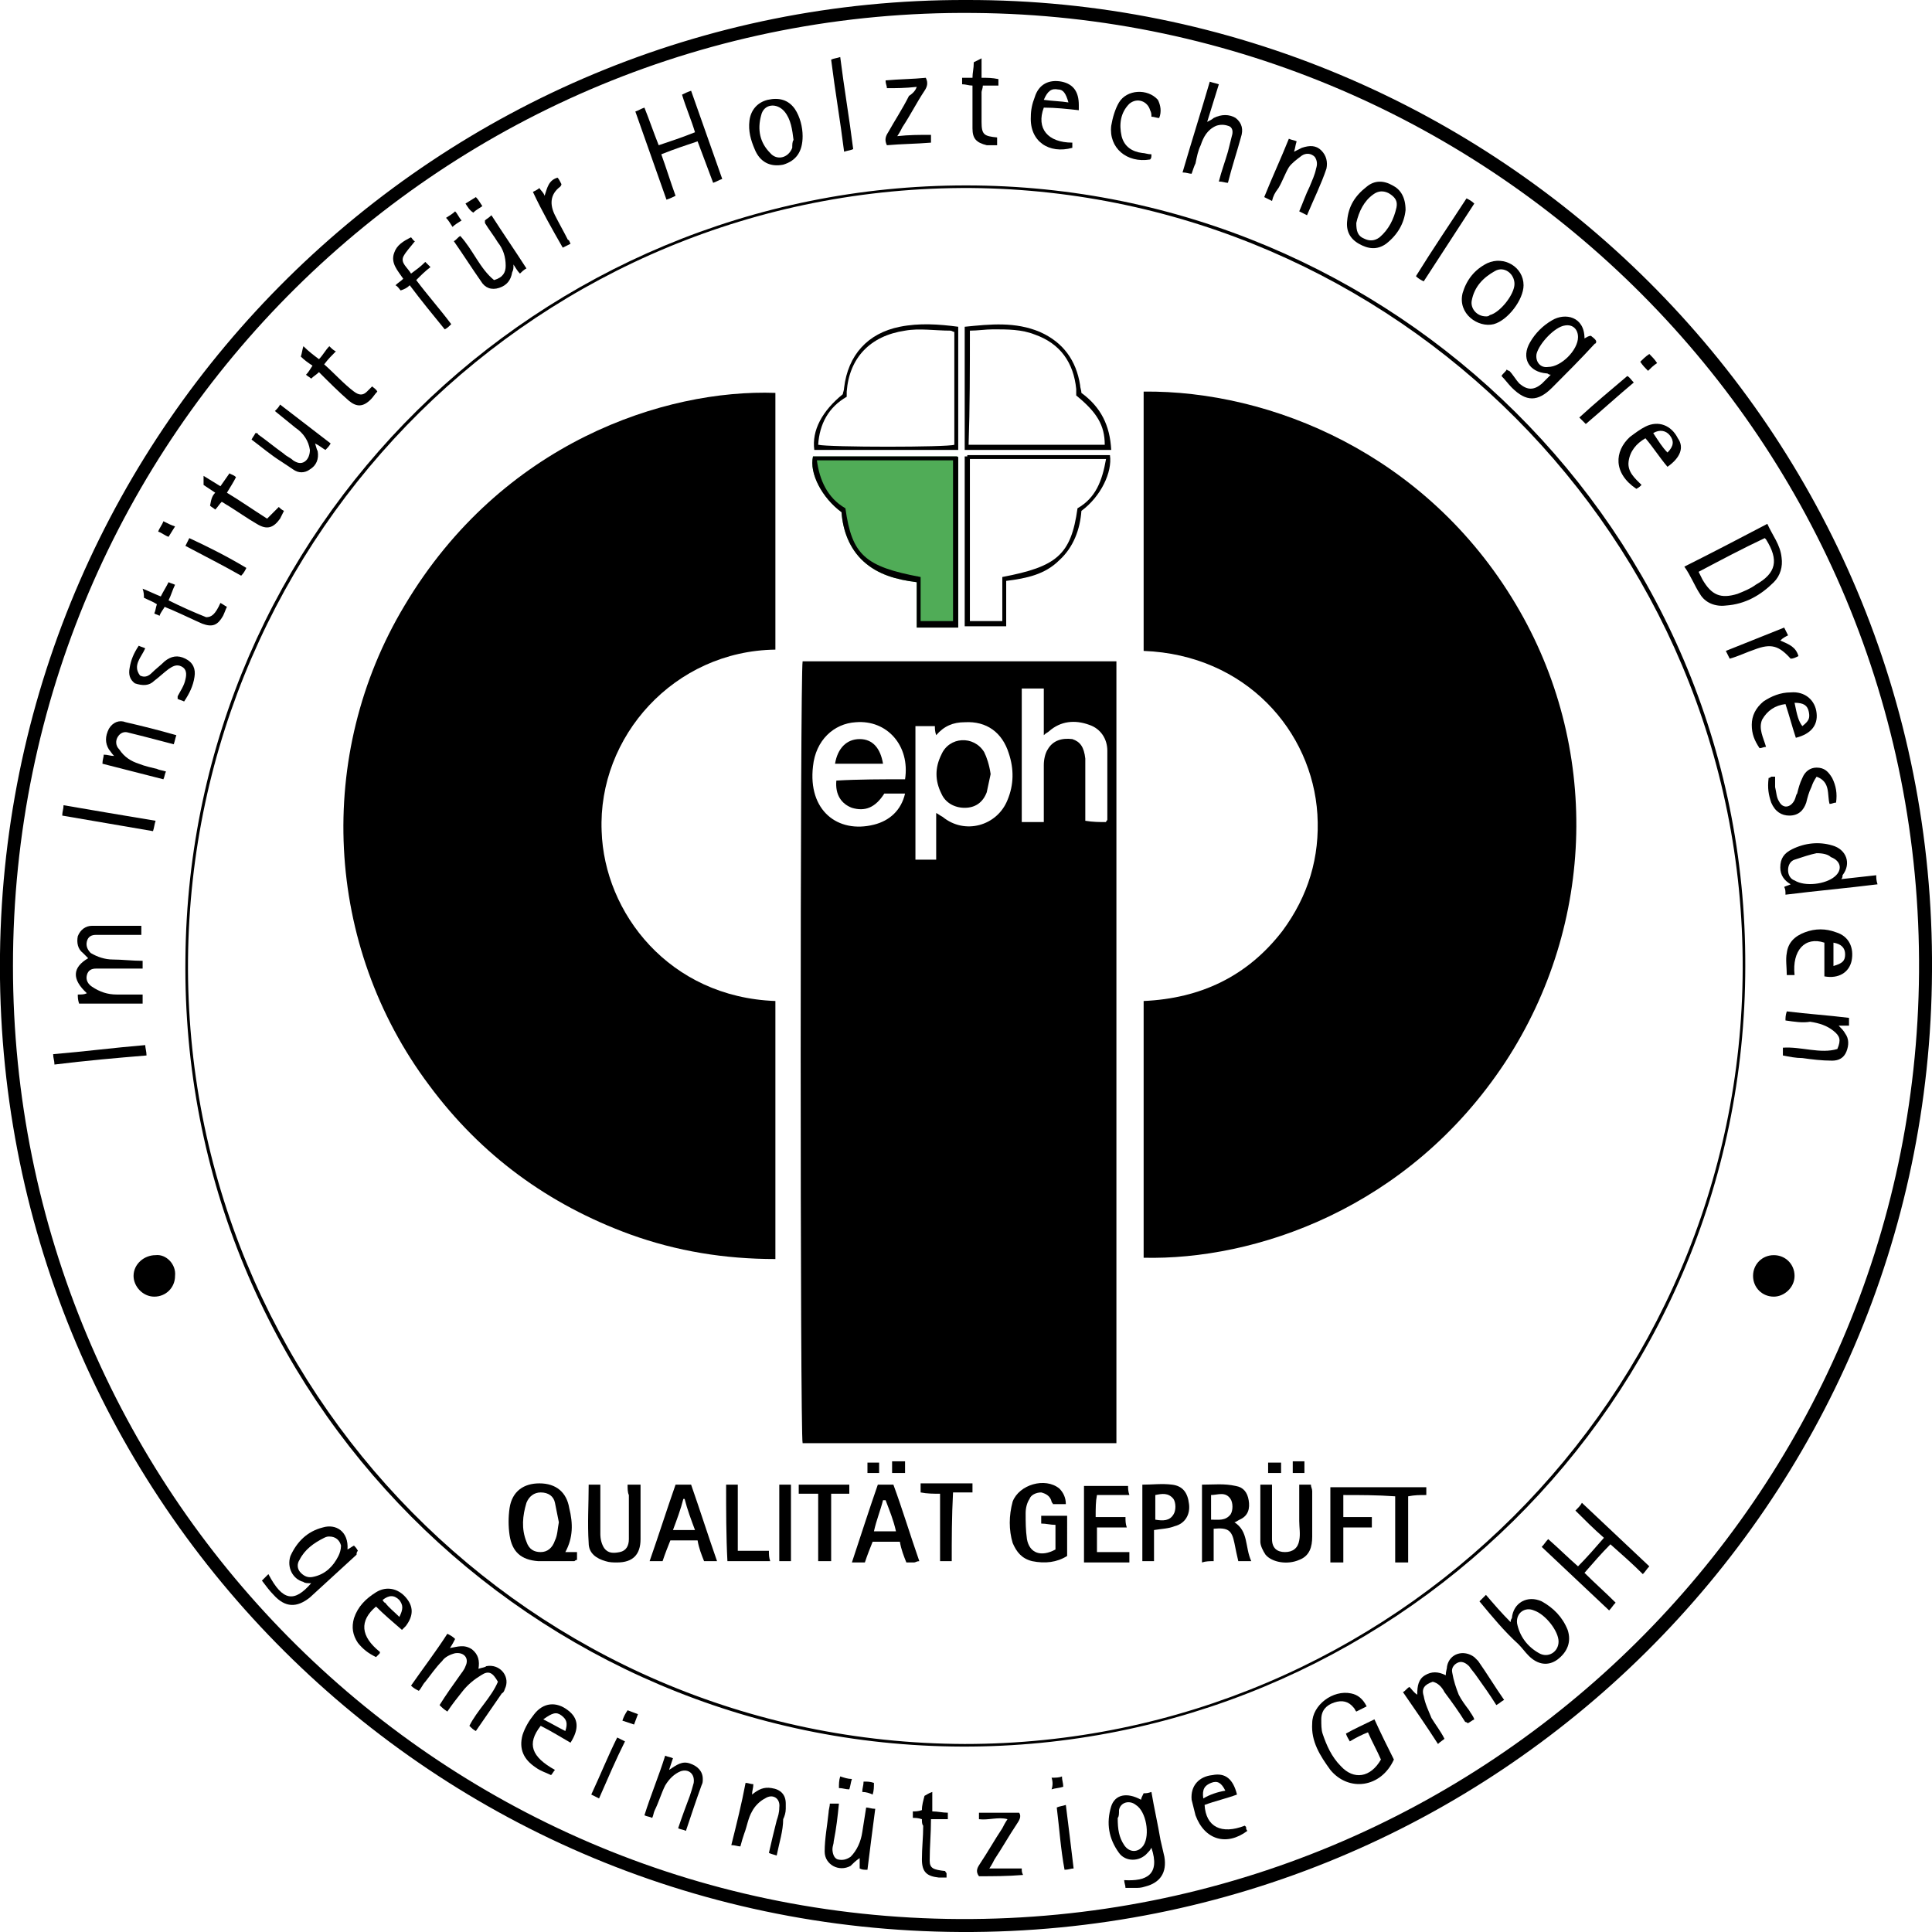 <?xml version="1.0" encoding="utf-8"?>
<!-- Generator: Adobe Illustrator 25.0.0, SVG Export Plug-In . SVG Version: 6.00 Build 0)  -->
<svg version="1.1" id="Layer_1" xmlns="http://www.w3.org/2000/svg" xmlns:xlink="http://www.w3.org/1999/xlink" x="0px" y="0px"
	 viewBox="0 0 149 149" style="enable-background:new 0 0 149 149;" xml:space="preserve">
<style type="text/css">
	.st0{fill:#50AC57;}
</style>
<path class="st0" d="M73.7,35.2h-11c-0.3,1.3,0.7,3.2,2.2,4.3c0.1,1.4,0.6,2.8,1.7,3.8c1.1,1,2.5,1.4,4.1,1.6c0,1.2,0,2.3,0,3.5
	c1.1,0,2.1,0,3.2,0v0c0-4.4,0-8.8,0-13.1C73.9,35.2,73.8,35.2,73.7,35.2z"/>
<path d="M74.5,0c40.8-0.1,74.8,33.1,74.5,74.9c-0.2,41-33.6,74.3-74.9,74.1C32.6,148.8-0.5,114.9,0,73.6C0.5,32.7,33.9-0.1,74.5,0z
	 M1,74.5c0,40.3,32.4,73.3,73,73.5c40.8,0.2,73.7-32.7,74-73c0.3-41-32.9-73.7-72.9-74C34.4,0.6,1,33.5,1,74.5z"/>
<path d="M74.5,14.3c32.8,0,60.2,26.6,60.1,60.2c0,33.8-27.6,60.3-60.4,60.2c-33-0.1-60.3-26.9-59.9-60.8
	C14.6,40.7,41.6,14.3,74.5,14.3z M74.4,134.5c33,0,59.9-26.9,60-59.8c0.1-33.2-26.9-59.9-59.5-60.2C41.7,14.3,14.8,41,14.5,74
	C14.2,107.1,40.9,134.4,74.4,134.5z"/>
<path d="M105.4,131.6c-0.2,0.1-0.4,0.2-0.8,0.4c-0.1-0.1-0.1-0.2-0.2-0.3c-0.4-0.5-0.9-0.6-1.5-0.4c-0.6,0.2-1,0.6-1,1.3
	c0,0.4,0,0.8,0.1,1.1c0.3,0.9,0.7,1.8,1.4,2.5c1,1.1,2.3,0.9,3.1-0.5c-0.3-0.7-0.7-1.4-1-2.1c-0.5,0.2-0.9,0.4-1.4,0.7
	c-0.1-0.2-0.2-0.3-0.3-0.6c0.7-0.4,1.4-0.7,2.2-1.1c0.5,1.1,1,2.1,1.5,3.1c-1,2.2-3.5,2.5-4.9,0.8c-0.8-1.1-1.5-2.2-1.4-3.6
	c0-1.4,1.6-2.6,3-2.3C104.7,130.7,105.1,131,105.4,131.6z"/>
<path d="M129.9,43.7c2.2-1.1,4.3-2.2,6.4-3.3c0.4,0.9,1,1.6,1.1,2.6c0.1,0.7-0.1,1.4-0.6,1.9c-1,1-2.2,1.7-3.7,1.8
	c-0.8,0.1-1.6-0.2-2-0.9C130.7,45.2,130.4,44.4,129.9,43.7z M131,44.1c0.1,0.2,0.2,0.4,0.3,0.6c0.7,1.2,1.4,1.5,2.7,1.1
	c0.5-0.2,1-0.4,1.4-0.7c1.6-0.9,1.8-1.9,0.8-3.5c0,0,0,0-0.1-0.1C134.4,42.3,132.7,43.2,131,44.1z"/>
<path d="M55.7,13.8c-0.3,0.1-0.4,0.2-0.7,0.3c-0.4-1.1-0.8-2.1-1.2-3.2c-0.9,0.3-1.8,0.6-2.8,1c0.4,1.1,0.7,2.1,1.1,3.2
	c-0.2,0.1-0.4,0.2-0.7,0.3c-0.8-2.3-1.6-4.5-2.4-6.8c0.3-0.1,0.4-0.2,0.7-0.3c0.4,1,0.7,1.9,1.1,2.9c0.9-0.3,1.8-0.6,2.8-1
	c-0.3-1-0.7-1.9-1-2.9C52.8,7.2,53,7.1,53.3,7C54.1,9.3,54.9,11.5,55.7,13.8z"/>
<path d="M127.2,120.8c-0.2,0.2-0.3,0.4-0.5,0.6c-0.8-0.8-1.6-1.5-2.5-2.3c-0.7,0.7-1.3,1.4-2,2.2c0.8,0.8,1.6,1.5,2.4,2.3
	c-0.2,0.2-0.3,0.4-0.5,0.6c-1.7-1.6-3.4-3.2-5.2-4.9c0.2-0.2,0.3-0.4,0.5-0.6c0.8,0.7,1.5,1.4,2.3,2.1c0.7-0.7,1.3-1.4,2-2.2
	c-0.8-0.7-1.5-1.4-2.2-2.1c0.2-0.2,0.4-0.4,0.5-0.6C123.7,117.5,125.4,119.1,127.2,120.8z"/>
<path d="M6,76.7c0.3,0,0.5,0,0.7-0.1c-1.2-1.1-1.1-2,0.1-2.7c-0.1-0.1-0.3-0.3-0.4-0.4C6,73.2,5.9,72.7,6,72.2
	c0.2-0.5,0.6-0.8,1.1-0.8c0.8,0,1.6,0,2.4,0c0.4,0,0.9,0,1.4,0c0,0.3,0,0.4,0,0.7c-0.7,0-1.4,0-2.1,0c-0.5,0-1,0-1.4,0
	c-0.3,0-0.6,0.1-0.7,0.5c-0.1,0.4,0.1,0.7,0.3,0.9C7.5,73.8,8.1,74,8.7,74c0.7,0,1.5,0.1,2.3,0.1c0,0.2,0,0.4,0,0.6
	c-0.9,0-1.8,0-2.6,0c-0.3,0-0.7,0-1,0c-0.3,0-0.6,0.1-0.7,0.5c-0.1,0.4,0.1,0.7,0.4,0.9c0.6,0.4,1.2,0.6,1.9,0.6c0.7,0,1.3,0,2,0
	c0,0.3,0,0.5,0,0.7c-1.6,0-3.2,0-4.9,0C6,77.1,6,76.9,6,76.7z"/>
<path d="M110.9,134.5c-0.9-1.4-1.8-2.7-2.7-4c0.2-0.1,0.3-0.3,0.5-0.4c0.2,0.2,0.3,0.4,0.6,0.6c0-0.7,0.1-1.2,0.6-1.5
	c0.5-0.3,1-0.3,1.6,0c0-0.3,0.1-0.5,0.1-0.7c0.2-1,1.3-1.3,2.1-0.7c0.1,0.1,0.2,0.2,0.3,0.3c0.7,1,1.3,2,2,3
	c-0.2,0.1-0.4,0.3-0.6,0.4c-0.5-0.8-1-1.5-1.5-2.2c-0.2-0.3-0.4-0.5-0.6-0.8c-0.2-0.2-0.5-0.4-0.8-0.3c-0.3,0.1-0.6,0.4-0.5,0.8
	c0.1,0.6,0.3,1.2,0.5,1.7c0.2,0.4,0.5,0.8,0.8,1.2c0.1,0.2,0.3,0.4,0.4,0.7c-0.2,0.1-0.3,0.2-0.5,0.3c-0.1-0.1-0.2-0.1-0.2-0.1
	c-0.5-0.8-1-1.5-1.6-2.3c-0.2-0.4-0.5-0.7-0.9-0.8c-0.6,0.2-0.9,0.5-0.7,1.1c0.1,0.6,0.4,1.2,0.6,1.7c0.3,0.5,0.7,1,1,1.6
	C111.3,134.2,111.1,134.3,110.9,134.5z"/>
<path d="M33.9,131.5c0.5-0.8,1-1.5,1.5-2.2c0.2-0.3,0.4-0.5,0.5-0.8c0.3-0.6-0.1-1.1-0.8-1c-0.4,0.1-0.8,0.3-1,0.6
	c-0.5,0.5-0.9,1.1-1.3,1.6c-0.2,0.2-0.3,0.5-0.5,0.7c-0.2-0.1-0.4-0.2-0.6-0.4c0.9-1.3,1.9-2.6,2.8-4c0.2,0.1,0.4,0.2,0.6,0.4
	c-0.1,0.2-0.2,0.4-0.4,0.7c0.6-0.1,1.1-0.3,1.7,0.1c0.5,0.4,0.6,0.9,0.5,1.5c0.3-0.1,0.5-0.1,0.6-0.2c1-0.2,1.8,0.7,1.5,1.6
	c-0.1,0.2-0.1,0.4-0.3,0.5c-0.7,1-1.3,1.9-2,2.9c-0.2-0.1-0.3-0.2-0.5-0.4c0.6-1.2,1.7-2.2,2.2-3.4c-0.4-0.7-0.7-0.9-1.3-0.5
	c-0.5,0.3-1,0.7-1.4,1.2c-0.4,0.5-0.8,1-1.2,1.6C34.2,131.8,34.1,131.7,33.9,131.5z"/>
<path d="M119.6,28.9c-0.2,0-0.2-0.1-0.3-0.1c-1.4-0.1-2-1.2-1.3-2.4c0.4-0.7,1-1.3,1.7-1.7c1-0.6,2.5-0.3,2.5,1.4
	c0.2-0.1,0.3-0.2,0.5-0.2c0.1,0.1,0.3,0.2,0.4,0.4c0,0.1,0,0.2-0.1,0.2c-1.1,1.2-2.2,2.3-3.3,3.4c-1.1,1.1-2,1.1-3.1,0
	c-0.3-0.3-0.5-0.6-0.8-0.9c0.1-0.2,0.3-0.3,0.4-0.5c0.1,0.1,0.2,0.1,0.2,0.1c0.3,0.3,0.5,0.7,0.8,1c0.6,0.5,1.1,0.5,1.7,0
	C119.1,29.4,119.3,29.2,119.6,28.9z M121.7,26c0-0.6-0.4-1-1-0.9c-0.8,0.1-2,1.4-2.2,2.2c-0.1,0.6,0.3,1.1,0.9,1
	C120.4,28.3,121.7,27,121.7,26z"/>
<path d="M88.8,142.5c-0.1,0.2-0.2,0.3-0.3,0.4c-0.6,0.7-1.7,0.7-2.2,0c-0.8-1.1-1-2.3-0.6-3.6c0.3-0.9,1.2-1.1,2.3-0.5
	c0-0.1,0.1-0.3,0.2-0.5c0.2,0,0.3,0,0.6-0.1c0.2,1.2,0.5,2.5,0.7,3.7c0.1,0.4,0.2,0.9,0.3,1.3c0.2,1.2-0.3,2-1.5,2.3
	c-0.3,0.1-0.5,0.1-0.8,0.1c-0.2,0-0.4,0-0.7,0c0-0.2-0.1-0.4-0.1-0.6C88.4,145.1,89.5,144.6,88.8,142.5z M86.2,140.2
	c0,0.9,0.1,1.5,0.5,2.1c0.4,0.6,1.1,0.6,1.5,0c0.5-0.8,0.2-2.6-0.6-3.1c-0.5-0.4-1.2-0.2-1.3,0.4C86.3,139.9,86.3,140.1,86.2,140.2z
	"/>
<path d="M24,122.1c-0.3,0-0.5,0-0.6-0.1c-0.8-0.2-1.3-1.1-1-2c0.5-1.1,1.3-1.9,2.5-2.2c1-0.3,2,0.3,1.9,1.7c0.2-0.1,0.3-0.2,0.5-0.3
	c0.1,0.1,0.2,0.2,0.3,0.4c-0.1,0.1-0.1,0.2-0.1,0.3c-1.2,1.1-2.4,2.2-3.6,3.3c-1,0.8-1.9,0.8-2.8-0.2c-0.3-0.3-0.6-0.7-0.9-1.1
	c0.2-0.2,0.3-0.3,0.5-0.5C21.8,123.5,22.7,123.6,24,122.1z M25.4,118.5c-0.1,0-0.2,0-0.4,0.1c-0.8,0.4-1.5,0.9-1.9,1.7
	c-0.2,0.3-0.2,0.7,0.1,1c0.3,0.3,0.6,0.4,1,0.3c0.9-0.2,1.5-0.8,1.9-1.6c0.1-0.2,0.2-0.5,0.2-0.8C26.2,118.8,25.9,118.5,25.4,118.5z
	"/>
<path d="M142,67.8c0.9-0.1,1.8-0.2,2.7-0.3c0,0.2,0,0.4,0.1,0.7c-2.4,0.3-4.7,0.5-7.1,0.8c0-0.3,0-0.4-0.1-0.6
	c0.2-0.1,0.3-0.1,0.5-0.2c-0.5-0.3-0.8-0.7-0.8-1.3c0-0.7,0.3-1.1,0.9-1.4c1-0.5,2.1-0.6,3.1-0.3c1.1,0.3,1.5,1.4,0.8,2.3
	C142.1,67.6,142.1,67.7,142,67.8z M140.1,65.8c-0.5,0.1-1.1,0.3-1.7,0.5c-0.3,0.1-0.5,0.4-0.5,0.8c0,0.4,0.2,0.7,0.5,0.8
	c0.8,0.5,2.4,0.3,3.1-0.3c0.6-0.5,0.5-1.2-0.3-1.5C141,65.9,140.6,65.8,140.1,65.8z"/>
<path d="M114.1,123.5c0.2-0.2,0.3-0.3,0.5-0.5c0.6,0.7,1.2,1.4,1.9,2.1c0-0.2,0.1-0.3,0.1-0.3c0.1-1.2,1.2-1.8,2.3-1.3
	c0.9,0.5,1.6,1.2,2,2.2c0.3,0.9,0,1.7-0.8,2.3c-0.7,0.5-1.5,0.4-2.2-0.3c-0.3-0.3-0.5-0.6-0.8-0.9
	C116,125.8,115.1,124.7,114.1,123.5z M120.2,126.6c0-0.8-1-2.1-1.9-2.4c-0.7-0.3-1.4,0.2-1.3,1c0.2,1,0.8,1.8,1.7,2.3
	C119.4,127.9,120.2,127.4,120.2,126.6z"/>
<path d="M93.3,6.3c0.3,0.1,0.4,0.1,0.7,0.2c-0.3,1-0.6,1.9-0.9,2.9c0.2-0.1,0.4-0.2,0.5-0.3c0.6-0.3,1.2-0.3,1.7,0
	c0.5,0.4,0.6,0.9,0.4,1.5c-0.3,1.1-0.7,2.3-1,3.5c-0.2,0-0.4-0.1-0.7-0.1c0.2-0.8,0.5-1.6,0.7-2.3c0.1-0.4,0.2-0.8,0.3-1.2
	c0.1-0.3,0.1-0.7-0.3-0.8c-0.3-0.1-0.6-0.1-0.9,0c-0.7,0.3-1,0.9-1.2,1.5c-0.2,0.4-0.3,0.9-0.4,1.4c-0.1,0.2-0.2,0.5-0.3,0.8
	c-0.2,0-0.4-0.1-0.7-0.1C91.9,10.9,92.6,8.7,93.3,6.3z"/>
<path d="M108.4,16.2c-0.1,1-0.6,1.9-1.5,2.6c-0.7,0.5-1.4,0.4-2.1,0c-0.7-0.4-1-1-0.9-1.8c0.1-1.1,0.6-1.9,1.5-2.6
	c0.6-0.5,1.3-0.5,2-0.1C108,14.6,108.4,15.2,108.4,16.2z M104.6,17.2c0,0.6,0.1,1,0.6,1.2c0.4,0.2,0.8,0.2,1.2-0.1
	c0.7-0.6,1.1-1.4,1.3-2.3c0.1-0.5-0.1-0.8-0.6-1.1c-0.4-0.2-0.8-0.2-1.2,0.1C105.2,15.5,104.8,16.3,104.6,17.2z"/>
<path d="M61.9,10.5c0,1.2-0.5,1.9-1.5,2.2c-1,0.2-1.8-0.2-2.2-1.2c-0.3-0.7-0.5-1.4-0.4-2.2c0.1-0.8,0.6-1.4,1.4-1.6
	c0.9-0.2,1.6,0,2.1,0.7C61.7,9,61.9,9.8,61.9,10.5z M61.2,10.8C61.1,10,61,9.2,60.5,8.6c-0.6-0.7-1.6-0.6-1.8,0.3
	c-0.3,1.1-0.1,2.1,0.7,2.9c0.5,0.6,1.4,0.4,1.7-0.4C61.1,11.2,61.1,10.9,61.2,10.8z"/>
<path d="M117.5,22c0,1.1-1.2,2.7-2.3,3c-1.2,0.3-2.8-0.8-2.4-2.4c0.3-1,0.9-1.8,1.9-2.3C116,19.7,117.5,20.6,117.5,22z M114.6,24.4
	c0.1,0,0.2,0,0.3-0.1c0.8-0.2,1.9-1.6,1.9-2.4c0-0.8-0.8-1.4-1.5-1c-0.9,0.5-1.6,1.2-1.8,2.3C113.4,23.8,113.9,24.4,114.6,24.4z"/>
<path d="M82.7,11c0,0.2,0,0.3,0,0.4c-1.8,0.5-3.3-0.5-3.2-2.4c0-0.5,0.1-1,0.3-1.5c0.3-1,1.1-1.4,2.1-1.2c0.9,0.2,1.3,0.8,1.3,1.8
	c0,0.1,0,0.2,0,0.4c-0.9-0.1-1.8-0.2-2.7-0.2C79.9,9.9,80.8,11,82.7,11z M80.5,7.7c0.7,0.1,1.3,0.1,1.9,0.2c-0.2-0.7-0.4-1-0.8-1
	C81.1,6.8,80.8,7,80.5,7.7z"/>
<path d="M19.4,33.9c0.1-0.2,0.2-0.3,0.3-0.5c0.1,0,0.2,0,0.2,0.1c0.7,0.5,1.3,1,2,1.5c0.2,0.2,0.5,0.3,0.7,0.5
	c0.3,0.2,0.6,0.3,0.9,0.1c0.3-0.2,0.4-0.6,0.4-0.9c-0.1-0.7-0.5-1.3-1.1-1.7c-0.5-0.4-1.1-0.9-1.6-1.3c0.2-0.2,0.3-0.3,0.4-0.5
	c1.3,1,2.6,2,3.9,3c-0.1,0.2-0.3,0.4-0.4,0.5c-0.2-0.1-0.4-0.3-0.8-0.5c0.1,0.3,0.1,0.4,0.2,0.6c0.1,0.6-0.1,1.1-0.6,1.4
	c-0.4,0.3-0.9,0.3-1.3,0c-0.3-0.2-0.6-0.4-0.9-0.6C20.9,35.1,20.2,34.5,19.4,33.9z"/>
<path d="M136.2,57.6c-0.2,0-0.3,0.1-0.5,0.1c-0.4-0.6-0.6-1.1-0.6-1.8c0-0.7,0.3-1.3,0.9-1.8c0.6-0.4,1.3-0.7,2.1-0.7
	c1.1-0.1,1.9,0.6,2,1.6c0.1,0.9-0.4,1.6-1.6,1.9c-0.3-0.9-0.5-1.7-0.8-2.6c-0.8,0.1-1.4,0.5-1.8,1.2C135.6,56.2,136,56.9,136.2,57.6
	z M138.4,54.2c0.2,1,0.3,1.4,0.6,1.8c0.5-0.4,0.6-0.6,0.5-1.1C139.4,54.4,139.1,54.2,138.4,54.2z"/>
<path d="M98.1,15.5c-0.2-0.1-0.4-0.2-0.6-0.3c0.6-1.5,1.3-3,1.9-4.5c0.2,0.1,0.4,0.1,0.6,0.2c-0.1,0.3-0.1,0.5-0.2,0.8
	c0.2-0.1,0.4-0.2,0.6-0.3c0.6-0.2,1.1-0.2,1.5,0.2c0.4,0.4,0.5,0.9,0.4,1.4c-0.4,1.2-1,2.4-1.5,3.6c-0.2-0.1-0.4-0.2-0.6-0.3
	c0.3-0.7,0.5-1.3,0.8-1.9c0.2-0.5,0.4-0.9,0.5-1.4c0.1-0.3,0.1-0.6-0.1-0.9c-0.3-0.3-0.7-0.3-1-0.1c-0.4,0.3-0.8,0.6-1,0.9
	c-0.3,0.5-0.5,1.1-0.8,1.6C98.3,14.9,98.2,15.1,98.1,15.5z"/>
<path d="M128.6,36c-0.6-0.7-1.1-1.5-1.7-2.2c-0.7,0.4-1.2,1-1.3,1.8c-0.1,0.8,0.5,1.3,1,1.8c-0.1,0.1-0.2,0.2-0.4,0.3
	c-1.8-1.2-1.7-2.9-0.5-4c0.4-0.3,0.8-0.6,1.2-0.8c1-0.5,2-0.1,2.5,0.9C129.9,34.5,129.6,35.3,128.6,36z M128.6,34.9
	c0.5-0.5,0.5-0.9,0.2-1.3c-0.3-0.4-0.8-0.5-1.3-0.2C127.9,34,128.2,34.5,128.6,34.9z"/>
<path d="M138.4,75.2c-0.2,0-0.4,0-0.6,0c0-0.6-0.1-1.2,0-1.7c0.1-0.8,0.6-1.3,1.4-1.6c0.8-0.3,1.6-0.3,2.4,0c1,0.3,1.4,1.2,1.2,2.2
	c-0.2,0.9-1,1.4-2.1,1.2c0-0.9,0-1.8,0-2.6C139.2,72.2,138.2,73.3,138.4,75.2z M141.4,74.5c0.7-0.2,0.9-0.4,0.9-0.9
	c0-0.5-0.3-0.8-0.9-0.9C141.4,73.2,141.4,73.8,141.4,74.5z"/>
<path d="M137.7,78.7c0-0.2,0-0.4,0.1-0.7c1.6,0.2,3.2,0.3,4.8,0.5c0,0.2,0,0.4,0,0.6c-0.3,0-0.5,0-0.8,0c0.2,0.2,0.4,0.4,0.5,0.6
	c0.3,0.4,0.3,0.9,0.1,1.4c-0.2,0.5-0.6,0.7-1.1,0.7c-0.8,0-1.6-0.1-2.3-0.2c-0.5,0-1-0.1-1.5-0.2c0-0.2,0-0.4,0-0.6
	c1.4-0.1,2.9,0.5,4.2,0.1c0.3-0.7,0.2-1-0.3-1.4c-0.5-0.4-1.1-0.6-1.8-0.7C139,78.9,138.4,78.8,137.7,78.7z"/>
<path d="M13.6,56.7c-0.1,0.3-0.1,0.4-0.2,0.7c-0.8-0.2-1.5-0.4-2.3-0.6c-0.4-0.1-0.8-0.2-1.2-0.3c-0.3-0.1-0.6,0-0.8,0.3
	c-0.2,0.3-0.2,0.7,0.1,1c0.4,0.6,0.9,0.9,1.5,1.1c0.5,0.2,1,0.3,1.4,0.4c0.2,0.1,0.4,0.1,0.7,0.2c-0.1,0.2-0.1,0.4-0.2,0.6
	c-1.6-0.4-3.1-0.8-4.7-1.2C7.9,58.6,8,58.4,8,58.2c0.3,0,0.5,0.1,0.8,0.1c-0.2-0.2-0.3-0.4-0.4-0.5c-0.3-0.5-0.3-1,0-1.6
	c0.3-0.5,0.8-0.7,1.3-0.5C11,56,12.2,56.3,13.6,56.7z"/>
<path d="M31,125.7c-0.7-0.6-1.4-1.2-2-1.8c-1.3,1.1-1.2,2.3,0.3,3.5c0,0.1,0,0.1-0.1,0.2c-0.1,0.1-0.1,0.1-0.2,0.2
	c-0.6-0.3-1-0.6-1.4-1.1c-0.4-0.6-0.5-1.2-0.3-1.9c0.3-0.9,0.9-1.5,1.7-2c0.8-0.5,1.7-0.3,2.3,0.4c0.6,0.7,0.6,1.4,0,2.2
	C31.3,125.4,31.2,125.5,31,125.7z M30.8,124.7c0.3-0.6,0.3-0.9,0-1.3c-0.4-0.4-0.8-0.4-1.3,0c0.1,0.1,0.1,0.2,0.2,0.2
	C30,124,30.4,124.3,30.8,124.7z"/>
<path d="M95.4,138.4c-0.8,0.3-1.7,0.5-2.5,0.8c0.1,1.7,1.3,2.3,3.1,1.6c0,0,0.1,0.1,0.1,0.1c0,0.1,0,0.2,0.1,0.3
	c-1.6,1.2-3.3,0.7-4-1.2c-0.1-0.4-0.2-0.8-0.3-1.2c-0.1-1.1,0.6-1.8,1.6-1.9C94.5,136.7,95.1,137.2,95.4,138.4z M94.5,138.1
	c-0.3-0.6-0.6-0.8-1.1-0.6c-0.5,0.2-0.7,0.5-0.6,1.2C93.3,138.4,93.9,138.2,94.5,138.1z"/>
<path d="M41.7,133.1c-1.1,1.4-0.7,2.4,1.1,3.4c-0.1,0.1-0.2,0.3-0.3,0.4c-0.4-0.2-0.8-0.3-1.2-0.6c-0.9-0.6-1.3-1.4-1-2.5
	c0.2-0.6,0.5-1.1,0.9-1.6c0.7-0.9,1.7-1,2.6-0.3c0.8,0.6,0.9,1.4,0.2,2.5C43.3,134,42.5,133.5,41.7,133.1z M41.9,132.6
	c0.6,0.3,1.1,0.6,1.7,0.9c0.2-0.6,0.1-0.9-0.3-1.2C42.9,132,42.6,132.1,41.9,132.6z"/>
<path d="M38.1,21.6c0.7-0.2,0.9-0.6,0.9-1.1c0-0.7-0.2-1.3-0.6-1.8c-0.3-0.5-0.7-1-1-1.5c0,0,0-0.1,0-0.2c0.1-0.1,0.3-0.2,0.5-0.4
	c0.9,1.4,1.8,2.7,2.7,4.1c-0.2,0.1-0.4,0.3-0.5,0.4c-0.2-0.2-0.3-0.4-0.5-0.7c0,0.3,0,0.4-0.1,0.6c-0.1,0.6-0.4,1-1,1.2
	c-0.6,0.2-1.1,0-1.4-0.5c-0.7-1-1.4-2.1-2.1-3.1c0.2-0.1,0.3-0.3,0.5-0.4C36.5,19.3,37,20.7,38.1,21.6z"/>
<path d="M135.2,98.4c0-0.9,0.7-1.6,1.6-1.6c0.9,0,1.6,0.7,1.6,1.6c0,0.9-0.8,1.6-1.6,1.6C135.9,100,135.2,99.3,135.2,98.4z"/>
<path d="M66.9,144.2c-0.3,0-0.4,0-0.6-0.1c0-0.3,0-0.5,0-0.8c-0.3,0.2-0.5,0.4-0.7,0.6c-0.9,0.5-2-0.1-2-1.1c0-1,0.2-2,0.3-3
	c0-0.2,0.1-0.5,0.1-0.7c0.2,0,0.4,0,0.7,0c-0.1,1-0.2,1.9-0.4,2.9c0,0.2-0.1,0.4-0.1,0.6c0,0.3,0.1,0.7,0.4,0.8c0.4,0.1,0.7,0,1-0.2
	c0.5-0.5,0.8-1.2,0.9-1.9c0.1-0.6,0.2-1.3,0.3-1.9c0.2,0,0.4,0.1,0.7,0.1C67.3,141,67.1,142.6,66.9,144.2z"/>
<path d="M51.6,136.5c0.6-0.4,1-0.7,1.6-0.5c0.6,0.2,1,0.6,1,1.2c0,0.2,0,0.3-0.1,0.5c-0.4,1.1-0.8,2.3-1.2,3.5
	c-0.2-0.1-0.4-0.1-0.6-0.2c0.3-0.9,0.6-1.7,0.9-2.5c0.1-0.3,0.2-0.6,0.3-1c0.1-0.7-0.4-1.1-1-0.9c-0.5,0.2-0.9,0.6-1.2,1.1
	c-0.3,0.6-0.5,1.3-0.8,1.9c-0.1,0.2-0.1,0.4-0.2,0.6c-0.2-0.1-0.4-0.1-0.6-0.2c0.5-1.6,1.1-3,1.6-4.6c0.2,0.1,0.4,0.1,0.6,0.2
	C51.8,135.9,51.7,136.2,51.6,136.5z"/>
<path d="M13.5,98.4c0,0.9-0.7,1.6-1.6,1.6c-0.9,0-1.6-0.8-1.6-1.6c0-0.9,0.8-1.6,1.7-1.6C12.8,96.7,13.6,97.5,13.5,98.4z"/>
<path d="M59.9,143.1c-0.3-0.1-0.4-0.1-0.6-0.2c0.2-0.9,0.4-1.7,0.6-2.5c0.1-0.3,0.2-0.6,0.2-1c0.1-0.7-0.5-1.1-1.1-0.7
	c-0.4,0.2-0.8,0.6-1,1c-0.3,0.5-0.4,1.2-0.6,1.7c-0.1,0.3-0.2,0.6-0.3,1c-0.2,0-0.4-0.1-0.7-0.1c0.4-1.6,0.8-3.2,1.1-4.8
	c0.2,0,0.4,0.1,0.6,0.1c0,0.3-0.1,0.5-0.1,0.8c0.5-0.4,0.9-0.6,1.5-0.5c0.7,0.1,1.1,0.5,1.1,1.2c0,0.1,0,0.3,0,0.4
	c0,0.3-0.1,0.6-0.2,0.8C60.4,141.2,60.1,142.1,59.9,143.1z"/>
<path d="M70.7,6.7c-0.9,0.1-1.6,0.1-2.3,0.1c0-0.2-0.1-0.3-0.1-0.6c1.1-0.1,2.1-0.1,3.1-0.2c0.2,0.4,0.1,0.7-0.1,1
	c-0.6,0.9-1.1,1.9-1.7,2.8c-0.1,0.2-0.2,0.4-0.4,0.7c0.9-0.1,1.7-0.1,2.6-0.1c0,0.2,0,0.3,0,0.6c-1.2,0.1-2.3,0.1-3.4,0.2
	c-0.2-0.4-0.1-0.7,0.1-1c0.5-0.9,1.1-1.8,1.6-2.8C70.4,7.2,70.6,7,70.7,6.7z"/>
<path d="M32.1,21.6c0.9,1.2,1.8,2.2,2.7,3.4c-0.2,0.2-0.3,0.3-0.5,0.4c-0.9-1.1-1.8-2.2-2.7-3.4c-0.2,0.2-0.4,0.3-0.7,0.4
	c-0.1-0.1-0.2-0.3-0.4-0.4c0.2-0.2,0.4-0.3,0.6-0.5c-0.4-0.6-1-1.2-0.7-2c0.2-0.6,0.7-0.9,1.3-1.2c0.1,0.1,0.2,0.3,0.3,0.3
	c-0.3,0.4-0.7,0.8-0.9,1.2c-0.2,0.5,0.3,0.8,0.6,1.3c0.4-0.3,0.7-0.5,1.1-0.9c0.1,0.1,0.2,0.2,0.4,0.4
	C32.8,20.9,32.5,21.2,32.1,21.6z"/>
<path d="M89.4,9.1C89.2,9.1,89,9,88.8,9c0-0.2,0-0.3-0.1-0.5c-0.2-0.7-1-1-1.6-0.5c-0.7,0.7-0.8,1.6-0.6,2.5
	c0.2,0.8,0.8,1.2,1.6,1.3c0.2,0,0.4,0.1,0.7,0.1c0,0.2,0,0.3-0.1,0.4c-1.8,0.3-3.2-0.9-3-2.6c0.1-0.6,0.3-1.3,0.6-1.8
	c0.6-1,2.2-1.1,3-0.2C89.5,8.1,89.6,8.6,89.4,9.1z"/>
<path d="M75.5,140.3c0-0.2,0-0.3,0-0.5c1,0,2,0,3.1,0c0.2,0.3,0,0.6-0.2,0.9c-0.6,0.9-1.1,1.8-1.7,2.7c-0.1,0.2-0.2,0.4-0.4,0.7
	c0.9,0,1.7,0,2.5,0c0,0.2,0,0.3,0.1,0.5c-1.2,0.1-2.3,0.1-3.4,0.1c-0.3-0.4-0.1-0.7,0.1-1c0.6-0.9,1.1-1.8,1.7-2.7
	c0.1-0.2,0.2-0.4,0.4-0.7C77,140.1,76.2,140.4,75.5,140.3z"/>
<path d="M141.6,61.9c-0.2,0-0.3,0.1-0.5,0.1c-0.2-0.7,0.1-1.7-1-2.1c-0.2,0.3-0.3,0.5-0.4,0.8c-0.2,0.4-0.3,0.8-0.4,1.2
	c-0.2,0.6-0.6,1-1.3,1c-0.6,0-1.1-0.3-1.4-1c-0.2-0.6-0.3-1.1-0.2-1.9c0.1,0,0.2-0.1,0.2-0.1c0.1,0,0.1,0,0.3,0c0,0.3,0,0.5,0,0.8
	c0.1,0.4,0.1,0.8,0.3,1.1c0.3,0.6,0.9,0.5,1.2-0.1c0.1-0.2,0.1-0.4,0.2-0.5c0.1-0.4,0.2-0.8,0.4-1.2c0.2-0.5,0.6-0.8,1.1-0.8
	c0.6,0,0.9,0.3,1.2,0.8C141.6,60.6,141.7,61.2,141.6,61.9z"/>
<path d="M10.8,52.1c0.4,0.2,0.7,0,0.9-0.2c0.3-0.3,0.7-0.6,1-0.9c0.5-0.4,1-0.5,1.6-0.2c0.6,0.3,0.8,0.8,0.7,1.4
	c-0.1,0.7-0.4,1.3-0.8,1.9C14,54,13.9,54,13.7,53.9c0-0.1,0-0.2,0-0.2c0.2-0.4,0.5-0.8,0.6-1.3c0.1-0.4,0.1-0.8-0.3-1
	c-0.4-0.2-0.7,0-1,0.2c-0.4,0.3-0.7,0.6-1.1,0.9c-0.4,0.4-0.9,0.4-1.5,0.2C10,52.4,9.9,52,10,51.5c0.1-0.6,0.3-1.1,0.7-1.7
	c0.2,0.1,0.3,0.1,0.5,0.2C10.9,50.7,10.2,51.3,10.8,52.1z"/>
<path d="M25,28.1c0.8,0.7,1.5,1.5,2.3,2.1c0.4,0.3,0.7,0.3,1,0c0.1-0.1,0.2-0.2,0.4-0.4c0.1,0.1,0.3,0.2,0.4,0.4
	c-0.2,0.2-0.3,0.4-0.5,0.6c-0.6,0.6-1.1,0.6-1.7,0.1c-0.8-0.7-1.5-1.4-2.3-2.2c-0.2,0.2-0.4,0.3-0.6,0.5c-0.1-0.1-0.3-0.2-0.4-0.3
	c0.2-0.2,0.3-0.4,0.5-0.7c-0.3-0.2-0.6-0.4-0.9-0.7c0.1-0.3,0.1-0.5,0.2-0.8c0.4,0.4,0.8,0.7,1.2,1c0.3-0.3,0.5-0.7,0.8-1
	c0.2,0.2,0.3,0.3,0.5,0.4C25.6,27.4,25.3,27.7,25,28.1z"/>
<path d="M75.1,4.8c0.2-0.1,0.4-0.2,0.6-0.3c0,0.5,0,1,0,1.5C76.2,6,76.5,6,77,6.1c0,0.2,0,0.3,0,0.5c-0.4,0-0.8,0-1.2,0
	c0,0.2-0.1,0.4-0.1,0.5c0,0.8,0,1.5,0,2.3c0,1,0.2,1.1,1.2,1.2c0,0.2,0,0.3,0,0.6c-0.3,0-0.6,0-0.8,0C75.3,11,75,10.7,75,9.9
	c0-0.8,0-1.6,0-2.4c0-0.3,0-0.6,0-0.9c-0.3,0-0.5-0.1-0.8-0.1c0-0.2,0-0.3,0-0.5C74.5,6,74.7,6,75,6C75,5.6,75.1,5.3,75.1,4.8z"/>
<path d="M17,46.5c0.2,0.1,0.3,0.2,0.5,0.3c-0.1,0.2-0.2,0.5-0.3,0.7c-0.4,0.7-0.8,0.9-1.6,0.6c-0.7-0.3-1.5-0.7-2.2-1
	c-0.2-0.1-0.5-0.2-0.7-0.3c-0.1,0.2-0.3,0.4-0.4,0.7c-0.1-0.1-0.3-0.1-0.4-0.2c0.1-0.2,0.1-0.4,0.2-0.7c-0.3-0.2-0.6-0.3-1-0.5
	c0-0.2,0-0.4-0.1-0.7c0.5,0.2,0.9,0.4,1.4,0.6c0.2-0.4,0.4-0.7,0.6-1.1c0.2,0.1,0.3,0.1,0.5,0.2c-0.2,0.4-0.3,0.8-0.5,1.2
	c1,0.5,1.9,0.9,2.9,1.3C16.3,47.6,16.6,47.4,17,46.5z"/>
<path d="M71.1,140.3c-0.3-0.1-0.5-0.1-0.7-0.1c0-0.2,0-0.3,0-0.5c0.2,0,0.4,0,0.7-0.1c0-0.4,0.1-0.7,0.2-1.1
	c0.2-0.1,0.3-0.2,0.6-0.3c0,0.5,0,0.9,0,1.5c0.4,0,0.8,0.1,1.2,0.1c0,0.2,0,0.3,0,0.5c-0.4,0-0.8,0-1.3,0c0,1.1-0.1,2.1-0.1,3.2
	c0,0.6,0.3,0.7,1.2,0.8c0,0.1,0.1,0.1,0.1,0.2c0,0.1,0,0.2,0,0.3c-0.2,0-0.4,0-0.6,0c-0.9-0.1-1.3-0.4-1.3-1.4
	c0-0.9,0.1-1.7,0.1-2.6C71.1,140.7,71.1,140.5,71.1,140.3z"/>
<path d="M16.6,38c-0.3-0.2-0.6-0.4-0.9-0.6c0-0.2,0-0.4,0-0.7c0.5,0.3,0.8,0.5,1.3,0.8c0.2-0.3,0.5-0.7,0.7-1
	c0.1,0.1,0.3,0.1,0.5,0.3c-0.2,0.4-0.4,0.7-0.7,1.2c1,0.6,2,1.3,3.1,2c0.3-0.3,0.6-0.6,0.9-0.9c0.1,0.1,0.2,0.2,0.4,0.3
	c-0.1,0.2-0.2,0.4-0.3,0.6c-0.5,0.7-1,0.9-1.8,0.4c-0.7-0.4-1.4-0.9-2.2-1.4c-0.2-0.1-0.3-0.2-0.5-0.3c-0.2,0.2-0.3,0.4-0.5,0.6
	c-0.1-0.1-0.3-0.2-0.4-0.3C16.3,38.4,16.4,38.2,16.6,38z"/>
<path d="M12,63.3c-0.1,0.3-0.1,0.5-0.2,0.8c-2.3-0.4-4.7-0.8-7-1.2c0-0.3,0.1-0.5,0.1-0.8C7.2,62.5,9.6,62.9,12,63.3z"/>
<path d="M4.2,82.1c0-0.3-0.1-0.5-0.1-0.8c2.4-0.2,4.7-0.5,7.1-0.7c0,0.2,0.1,0.5,0.1,0.8C8.9,81.6,6.6,81.8,4.2,82.1z"/>
<path d="M113.1,15.3c0.2,0.1,0.4,0.2,0.6,0.4c-1.3,2-2.6,4-3.9,6c-0.2-0.1-0.4-0.2-0.6-0.4C110.5,19.2,111.8,17.3,113.1,15.3z"/>
<path d="M64.1,4.6c0.2-0.1,0.4-0.1,0.7-0.2c0.3,2.4,0.7,4.7,1,7.1c-0.2,0.1-0.4,0.1-0.7,0.2C64.8,9.3,64.4,7,64.1,4.6z"/>
<path d="M44,18.8c-0.2,0.1-0.4,0.2-0.6,0.3c-0.8-1.4-1.6-2.8-2.3-4.3c0.2-0.1,0.4-0.2,0.5-0.3c0.1,0.2,0.3,0.3,0.4,0.6
	c0.2-0.6,0.3-1.2,1-1.4c0.1,0.1,0.2,0.3,0.3,0.5c0,0.1-0.1,0.2-0.1,0.2c-0.8,0.6-0.8,1.4-0.4,2.2c0.3,0.6,0.7,1.3,1,1.9
	C43.9,18.5,43.9,18.6,44,18.8z"/>
<path d="M138.7,50.6c-0.2,0.1-0.4,0.2-0.6,0.2c-0.9-1-1.5-1.2-2.8-0.7c-0.6,0.2-1.2,0.5-1.9,0.7c-0.1-0.2-0.2-0.4-0.3-0.6
	c1.5-0.6,3-1.2,4.5-1.8c0.1,0.2,0.2,0.4,0.3,0.6c-0.2,0.1-0.4,0.2-0.6,0.4C138,49.7,138.5,49.9,138.7,50.6z"/>
<path d="M122.3,32.7c-0.2-0.2-0.3-0.3-0.5-0.5c1.2-1.1,2.4-2.1,3.7-3.2c0.2,0.1,0.3,0.3,0.5,0.5C124.8,30.5,123.6,31.6,122.3,32.7z"
	/>
<path d="M19,43.8c-0.1,0.2-0.2,0.4-0.4,0.6c-1.4-0.8-2.8-1.5-4.3-2.3c0.1-0.2,0.2-0.4,0.3-0.6C16.1,42.2,17.5,42.9,19,43.8z"/>
<path d="M81.5,139.4c0.2-0.1,0.4-0.1,0.7-0.2c0.2,1.6,0.4,3.2,0.6,4.9c-0.2,0-0.4,0.1-0.7,0.1C81.8,142.6,81.7,141,81.5,139.4z"/>
<path d="M46.2,138.7c-0.2-0.1-0.4-0.2-0.6-0.3c0.7-1.5,1.3-3,2-4.4c0.2,0.1,0.4,0.2,0.6,0.3C47.5,135.7,46.9,137.1,46.2,138.7z"/>
<path d="M48,132.7c0.1-0.3,0.2-0.5,0.4-0.8c0.3,0.1,0.5,0.2,0.8,0.3c-0.1,0.3-0.2,0.5-0.3,0.8C48.6,132.9,48.3,132.8,48,132.7z"/>
<path d="M34.4,16.8c0.3-0.2,0.5-0.3,0.7-0.5c0.2,0.2,0.3,0.5,0.5,0.7c-0.3,0.2-0.5,0.3-0.7,0.5C34.7,17.2,34.6,17,34.4,16.8z"/>
<path d="M13.5,40.6c-0.2,0.3-0.3,0.5-0.5,0.8c-0.3-0.1-0.5-0.3-0.8-0.4c0.1-0.3,0.3-0.5,0.4-0.8C13,40.4,13.2,40.5,13.5,40.6z"/>
<path d="M66.5,138.2c0-0.3,0.1-0.5,0.1-0.8c0.3,0,0.5,0,0.8,0.1c0,0.3,0,0.6-0.1,0.9C67.1,138.3,66.8,138.2,66.5,138.2z"/>
<path d="M65.7,137.2c-0.1,0.3-0.1,0.5-0.2,0.8c-0.3,0-0.5-0.1-0.8-0.1c0-0.3,0-0.6,0.1-0.9C65.1,137.1,65.4,137.2,65.7,137.2z"/>
<path d="M81.1,137.1c0.3,0,0.6,0,0.8-0.1c0,0.3,0.1,0.5,0.1,0.8c-0.3,0.1-0.6,0.1-0.9,0.2C81.2,137.7,81.2,137.4,81.1,137.1z"/>
<path d="M35.9,15.7c0.3-0.2,0.5-0.3,0.8-0.5c0.2,0.2,0.3,0.4,0.5,0.7c-0.3,0.2-0.5,0.3-0.7,0.5C36.2,16.2,36.1,16,35.9,15.7z"/>
<path d="M127.1,28.6c-0.2-0.2-0.4-0.4-0.6-0.7c0.2-0.2,0.4-0.4,0.7-0.6c0.2,0.2,0.4,0.4,0.6,0.7C127.5,28.2,127.3,28.4,127.1,28.6z"
	/>
<path d="M59.8,30.3c0,6.6,0,13.2,0,19.8c-7.8,0.1-13.7,6.7-13.4,14c0.2,6.3,5.2,12.8,13.4,13.1c0,6.6,0,13.2,0,19.9
	c-3.9,0-7.6-0.6-11.2-1.9c-6.3-2.3-11.5-6.1-15.5-11.5c-8.1-10.8-8.8-25.5-1.9-37C38.7,34.1,51.3,30,59.8,30.3z"/>
<path d="M88.2,30.2C98,30.1,110,35,116.9,46.6c6.5,10.9,6.2,24.6-0.8,35.3C108.6,93.3,96.7,97.2,88.2,97c0-6.6,0-13.2,0-19.8
	c4.4-0.2,8-1.9,10.7-5.4c2-2.7,2.9-5.7,2.7-9c-0.4-6.4-5.5-12.3-13.4-12.6C88.2,43.5,88.2,36.9,88.2,30.2z"/>
<path d="M86.1,51c0,20.1,0,40.2,0,60.3c-8.1,0-16.1,0-24.2,0c-0.2-0.5-0.2-59.3,0-60.3C69.9,51,78,51,86.1,51z M72.2,62.7
	c0.2,0.1,0.3,0.2,0.5,0.3c1.7,1.4,4.2,0.7,5-1.3c0.5-1.2,0.5-2.4,0.1-3.6c-0.5-1.6-1.7-2.5-3.4-2.4c-0.9,0-1.6,0.3-2.2,1
	c-0.1-0.3-0.1-0.5-0.1-0.7c-0.5,0-1,0-1.5,0c0,3.5,0,6.8,0,10.3c0.6,0,1.1,0,1.6,0C72.2,65,72.2,63.9,72.2,62.7z M85.3,63.4
	c0-0.1,0.1-0.1,0.1-0.2c0-1.8,0-3.6,0-5.3c0-0.9-0.5-1.7-1.4-2c-1.1-0.4-2.2-0.3-3.1,0.5c-0.1,0.1-0.2,0.1-0.4,0.3
	c0-1.3,0-2.4,0-3.6c-0.6,0-1.1,0-1.7,0c0,3.5,0,6.9,0,10.3c0.6,0,1.1,0,1.7,0c0-0.3,0-0.5,0-0.8c0-1.2,0-2.4,0-3.6
	c0-0.4,0.1-0.9,0.3-1.2c0.4-0.7,1.1-0.9,1.9-0.8c0.6,0.2,0.9,0.6,1,1.5c0,0.2,0,0.4,0,0.6c0,1.2,0,2.4,0,3.6c0,0.2,0,0.4,0,0.6
	C84.3,63.4,84.8,63.4,85.3,63.4z M69.8,60.1c0.4-2.6-1.4-4.6-3.8-4.4c-1.7,0.1-3.1,1.4-3.3,3.4c-0.4,3.4,1.9,5.2,4.7,4.5
	c1.2-0.3,2.1-1.1,2.4-2.4c-0.6,0-1.1,0-1.6,0c-0.7,1.1-1.5,1.4-2.5,1.1c-0.8-0.3-1.3-1-1.2-2.1C66.2,60.1,68,60.1,69.8,60.1z"/>
<path d="M103.6,115.3c0,0.6,0,1.1,0,1.7c0.7,0,1.4,0,2.2,0c0,0.3,0,0.5,0,0.8c-0.8,0-1.4,0-2.2,0c0,0.9,0,1.8,0,2.7
	c-0.4,0-0.6,0-1,0c0-1.9,0-3.9,0-5.8c2.5,0,4.9,0,7.4,0c0,0.2,0,0.4,0,0.6c-0.5,0-0.9,0-1.4,0.1c0,1.7,0,3.4,0,5.1c-0.4,0-0.6,0-1,0
	c0-1.7,0-3.4,0-5.1C106.2,115.3,104.9,115.3,103.6,115.3z"/>
<path d="M43.6,119.7c0.3,0,0.6,0,0.9,0c0,0.2,0,0.4,0,0.6c-0.1,0-0.2,0.1-0.2,0.1c-0.9,0-1.9,0-2.8,0c-1.3-0.1-2-0.7-2.2-2
	c-0.1-0.7-0.1-1.4,0-2.1c0.2-1.3,1.1-1.9,2.3-1.9c1.3,0,2.1,0.7,2.3,1.9C44.2,117.5,44.2,118.6,43.6,119.7z M43.1,117.4
	c-0.1-0.5-0.2-1-0.3-1.5c-0.1-0.5-0.5-0.8-1.1-0.8c-0.5,0-0.9,0.3-1.1,0.8c-0.3,1-0.4,2,0,3c0.2,0.6,0.6,0.8,1.1,0.8
	c0.5,0,0.9-0.3,1.1-0.9C43,118.4,43,117.9,43.1,117.4z"/>
<path d="M82.3,120c-0.8,0.5-1.7,0.6-2.7,0.4c-0.8-0.2-1.2-0.7-1.5-1.4c-0.3-1-0.3-2.1,0-3.2c0.5-1.3,2.5-1.9,3.6-1
	c0.3,0.3,0.5,0.7,0.5,1.2c-0.3,0-0.6,0-1,0c0-0.1-0.1-0.1-0.1-0.2c-0.1-0.4-0.4-0.6-0.8-0.7c-0.4,0-0.8,0.2-0.9,0.5
	c-0.2,0.3-0.3,0.7-0.3,1.1c0,0.7,0,1.3,0.1,2c0.2,1.1,1.1,1.4,2.2,0.8c0-0.4,0-0.8,0-1.2c0-0.2,0-0.4,0-0.7c-0.4,0-0.7-0.1-1.1-0.1
	c0-0.2,0-0.4,0-0.6c0.7,0,1.3,0,2,0C82.3,118,82.3,119,82.3,120z"/>
<path d="M95.2,117.4c1.1,0.7,0.8,1.9,1.3,3c-0.4,0-0.7,0-1,0c-0.1-0.4-0.2-0.9-0.3-1.4c-0.2-1-0.5-1.2-1.6-1.1c0,0.8,0,1.6,0,2.5
	c-0.3,0-0.6,0-0.9,0.1c0-2,0-3.9,0-6c0.9,0,1.7-0.1,2.6,0.1c0.6,0.1,0.9,0.5,1,1.1c0.1,0.6,0,1.2-0.7,1.5
	C95.4,117.3,95.3,117.4,95.2,117.4z M93.4,117.2c0.6,0,1.1,0.1,1.5-0.4c0.2-0.3,0.2-0.9,0-1.2c-0.4-0.6-1-0.3-1.5-0.3
	C93.4,115.9,93.4,116.5,93.4,117.2z"/>
<path d="M67.7,114.5c0.4,0,0.8,0,1.2,0c0.7,1.9,1.3,3.9,2,5.9c-0.2,0-0.3,0.1-0.4,0.1c-0.2,0-0.4,0-0.6,0c-0.2-0.5-0.4-1-0.5-1.6
	c-0.7,0-1.4,0-2.1,0c-0.2,0.5-0.4,1-0.6,1.6c-0.3,0-0.6,0-1,0C66.4,118.4,67,116.5,67.7,114.5z M69.1,118.1
	c-0.2-0.9-0.5-1.6-0.8-2.4c-0.1,0-0.1,0-0.2,0c-0.2,0.8-0.5,1.5-0.7,2.4C68.1,118.1,68.6,118.1,69.1,118.1z"/>
<path d="M55.3,120.4c-0.4,0-0.7,0-1,0c-0.2-0.5-0.4-1-0.5-1.6c-0.7,0-1.4,0-2.1,0c-0.2,0.5-0.4,1-0.6,1.6c-0.3,0-0.6,0-1,0
	c0.7-2,1.3-3.9,2-5.9c0.4,0,0.8,0,1.2,0C54,116.5,54.6,118.4,55.3,120.4z M52.8,115.6c0,0-0.1,0-0.1,0c-0.2,0.8-0.5,1.6-0.8,2.4
	c0.6,0,1.1,0,1.7,0C53.3,117.2,53,116.4,52.8,115.6z"/>
<path d="M97.2,114.5c0.3,0,0.5,0,0.9,0c0,0.6,0,1.1,0,1.6c0,0.9,0,1.8,0,2.6c0,0.7,0.4,1,1,1c0.6,0,1-0.3,1.1-0.9c0.1-0.5,0-1,0-1.5
	c0-0.9,0-1.8,0-2.8c0.3,0,0.6,0,0.9,0c0,0.2,0.1,0.3,0.1,0.5c0,1.2,0,2.3,0,3.5c0,0.8-0.2,1.5-1,1.8c-0.9,0.4-2.1,0.2-2.6-0.4
	c-0.2-0.3-0.4-0.7-0.4-1c0-1.4,0-2.8,0-4.3C97.2,114.6,97.2,114.6,97.2,114.5z"/>
<path d="M48.4,114.5c0.4,0,0.6,0,1,0c0,0.4,0,0.7,0,1.1c0,1,0,2,0,3.1c0,1.2-0.6,1.8-1.8,1.8c-0.3,0-0.6,0-0.9-0.1
	c-0.7-0.2-1.3-0.6-1.3-1.4c-0.1-1.5,0-3,0-4.5c0.3,0,0.6,0,0.9,0c0,0.3,0,0.5,0,0.7c0,1,0,2.1,0,3.1c0,0.4,0.1,0.8,0.3,1.1
	c0.3,0.4,0.7,0.4,1.2,0.3c0.5-0.1,0.7-0.5,0.7-1c0-1.1,0-2.3,0-3.4C48.4,115.1,48.4,114.8,48.4,114.5z"/>
<path d="M84.5,117c0.8,0,1.5,0,2.3,0c0,0.3,0,0.5,0.1,0.8c-0.8,0-1.5,0-2.3,0c0,0.7,0,1.3,0,1.9c0.8,0,1.6,0,2.5,0
	c0,0.3,0,0.5,0,0.8c-1.1,0-2.3,0-3.5,0c0-2,0-3.9,0-5.9c1.1,0,2.2,0,3.4,0c0,0.2,0,0.4,0.1,0.7c-0.8,0-1.6,0-2.5,0
	C84.5,115.8,84.5,116.3,84.5,117z"/>
<path d="M89,118c0,0.8,0,1.6,0,2.4c-0.3,0-0.6,0-0.9,0c0-2,0-3.9,0-5.9c0.8,0,1.5-0.1,2.3,0c0.8,0.1,1.2,0.6,1.3,1.5
	c0.1,0.8-0.3,1.5-1.1,1.7C90.1,117.9,89.6,117.9,89,118z M89.1,117.2c0.6,0.1,1.1,0.1,1.4-0.4c0.2-0.3,0.2-0.9,0-1.2
	c-0.4-0.5-0.9-0.4-1.4-0.3C89.1,115.9,89.1,116.5,89.1,117.2z"/>
<path d="M73.4,120.4c-0.3,0-0.6,0-0.9,0c0-1.7,0-3.4,0-5.2c-0.5,0-1,0-1.5-0.1c0-0.2,0-0.4,0-0.7c1.3,0,2.6,0,4,0c0,0.2,0,0.4,0,0.7
	c-0.5,0-0.9,0-1.5,0C73.4,117,73.4,118.7,73.4,120.4z"/>
<path d="M63.1,115.2c-0.6,0-1,0-1.5,0c0-0.2,0-0.4,0-0.7c1.3,0,2.6,0,3.9,0c0,0.2,0,0.4,0,0.7c-0.5,0-0.9,0-1.4,0c0,1.8,0,3.5,0,5.2
	c-0.4,0-0.6,0-1,0C63.1,118.7,63.1,117,63.1,115.2z"/>
<path d="M56,114.5c0.3,0,0.6,0,0.9,0c0,1.7,0,3.4,0,5.1c0.8,0,1.6,0,2.4,0c0,0.3,0,0.5,0.1,0.8c-1.1,0-2.2,0-3.3,0
	C56,118.5,56,116.5,56,114.5z"/>
<path d="M61,120.4c-0.3,0-0.6,0-0.9,0c0-2,0-3.9,0-5.9c0.2,0,0.3,0,0.4,0c0.1,0,0.3,0,0.5,0C61,116.5,61,118.4,61,120.4z"/>
<path d="M99.7,112.7c0.3,0,0.6,0,0.9,0c0,0.3,0,0.5,0,0.9c-0.3,0-0.6,0-0.9,0C99.7,113.3,99.7,113.1,99.7,112.7z"/>
<path d="M98.8,113.6c-0.3,0-0.6,0-1,0c0-0.3,0-0.5,0-0.8c0.3,0,0.6,0,1,0C98.8,113,98.8,113.3,98.8,113.6z"/>
<path d="M66.9,113.6c0-0.3,0-0.5,0-0.8c0.3,0,0.6,0,0.9,0c0,0.3,0,0.5,0,0.8C67.6,113.6,67.3,113.6,66.9,113.6z"/>
<path d="M68.8,113.6c0-0.3,0-0.6,0-0.9c0.3,0,0.6,0,1,0c0,0.3,0,0.6,0,0.9C69.4,113.6,69.1,113.6,68.8,113.6z"/>
<path d="M76.4,59.7c-0.1,0.5-0.2,0.9-0.3,1.4c-0.3,0.8-0.9,1.2-1.7,1.2c-0.8,0-1.5-0.4-1.8-1.1c-0.5-1-0.5-2,0-3
	c0.6-1.4,2.5-1.5,3.3-0.2C76.1,58.4,76.3,59,76.4,59.7z"/>
<path d="M64.4,58.9c0.2-1.2,0.9-1.9,1.9-1.9c1,0,1.6,0.7,1.8,1.9C66.9,58.9,65.6,58.9,64.4,58.9z"/>
<g>
	<path d="M83.4,30.3c0-0.2-0.1-0.4-0.1-0.6c-0.3-1.9-1.3-3.3-3.1-4.1c-1.9-0.8-3.8-0.6-5.8-0.4c0,3.2,0,6.4,0,9.5
		c3.8,0,7.5,0,11.3,0C85.6,32.8,84.9,31.4,83.4,30.3z M74.8,25.5c0.6,0,1.2-0.1,1.8-0.1c1.1,0,2.2,0,3.2,0.4c2,0.7,3,2.2,3.2,4.2
		c0,0.2,0,0.3,0,0.5c1.6,1.3,2.2,2.3,2.2,3.8c-3.5,0-6.9,0-10.5,0C74.8,31.4,74.8,28.5,74.8,25.5z"/>
	<path d="M73.7,35.2h-11c-0.3,1.3,0.7,3.2,2.2,4.3c0.1,1.4,0.6,2.8,1.7,3.8c1.1,1,2.5,1.4,4.1,1.6c0,1.2,0,2.3,0,3.5
		c1.1,0,2.1,0,3.2,0v0c0-4.4,0-8.8,0-13.1C73.9,35.2,73.8,35.2,73.7,35.2z M73.5,47.9c-0.8,0-1.6,0-2.5,0c0-1.2,0-2.3,0-3.4
		c-4.3-0.8-5.3-1.7-5.8-5.3c-1.4-0.8-2-2.2-2.2-3.7c3.6,0,7,0,10.5,0C73.5,39.7,73.5,43.8,73.5,47.9z"/>
	<path d="M74.6,35.2c-0.1,0-0.2,0-0.2,0c0,4.4,0,8.7,0,13.1v0c1.1,0,2.1,0,3.2,0c0-1.2,0-2.3,0-3.5c1.6-0.2,3-0.5,4.1-1.6
		c1.1-1,1.6-2.4,1.7-3.8c1.5-1.1,2.4-3,2.2-4.3H74.6z M83.1,39.2c-0.5,3.6-1.6,4.5-5.8,5.3c0,1.1,0,2.2,0,3.4c-0.9,0-1.6,0-2.5,0
		c0-4.2,0-8.3,0-12.5c3.5,0,6.9,0,10.5,0C85,37.1,84.5,38.4,83.1,39.2z"/>
	<path d="M73.9,34.7v-9.5c-1.5-0.2-3-0.3-4.5,0c-2.5,0.5-4,2.2-4.3,4.7c0,0.2-0.1,0.4-0.1,0.5c-1.6,1.3-2.4,2.8-2.2,4.3H73.9z
		 M65.3,30.6c0-0.1,0-0.3,0-0.4c0.2-2.6,1.8-4.3,4.5-4.7c1.1-0.2,2.3,0,3.5,0c0.1,0,0.2,0.1,0.3,0.1c0,2.9,0,5.8,0,8.7
		c-0.5,0.2-9.7,0.2-10.5,0C63.2,32.7,63.9,31.4,65.3,30.6z"/>
</g>
</svg>
